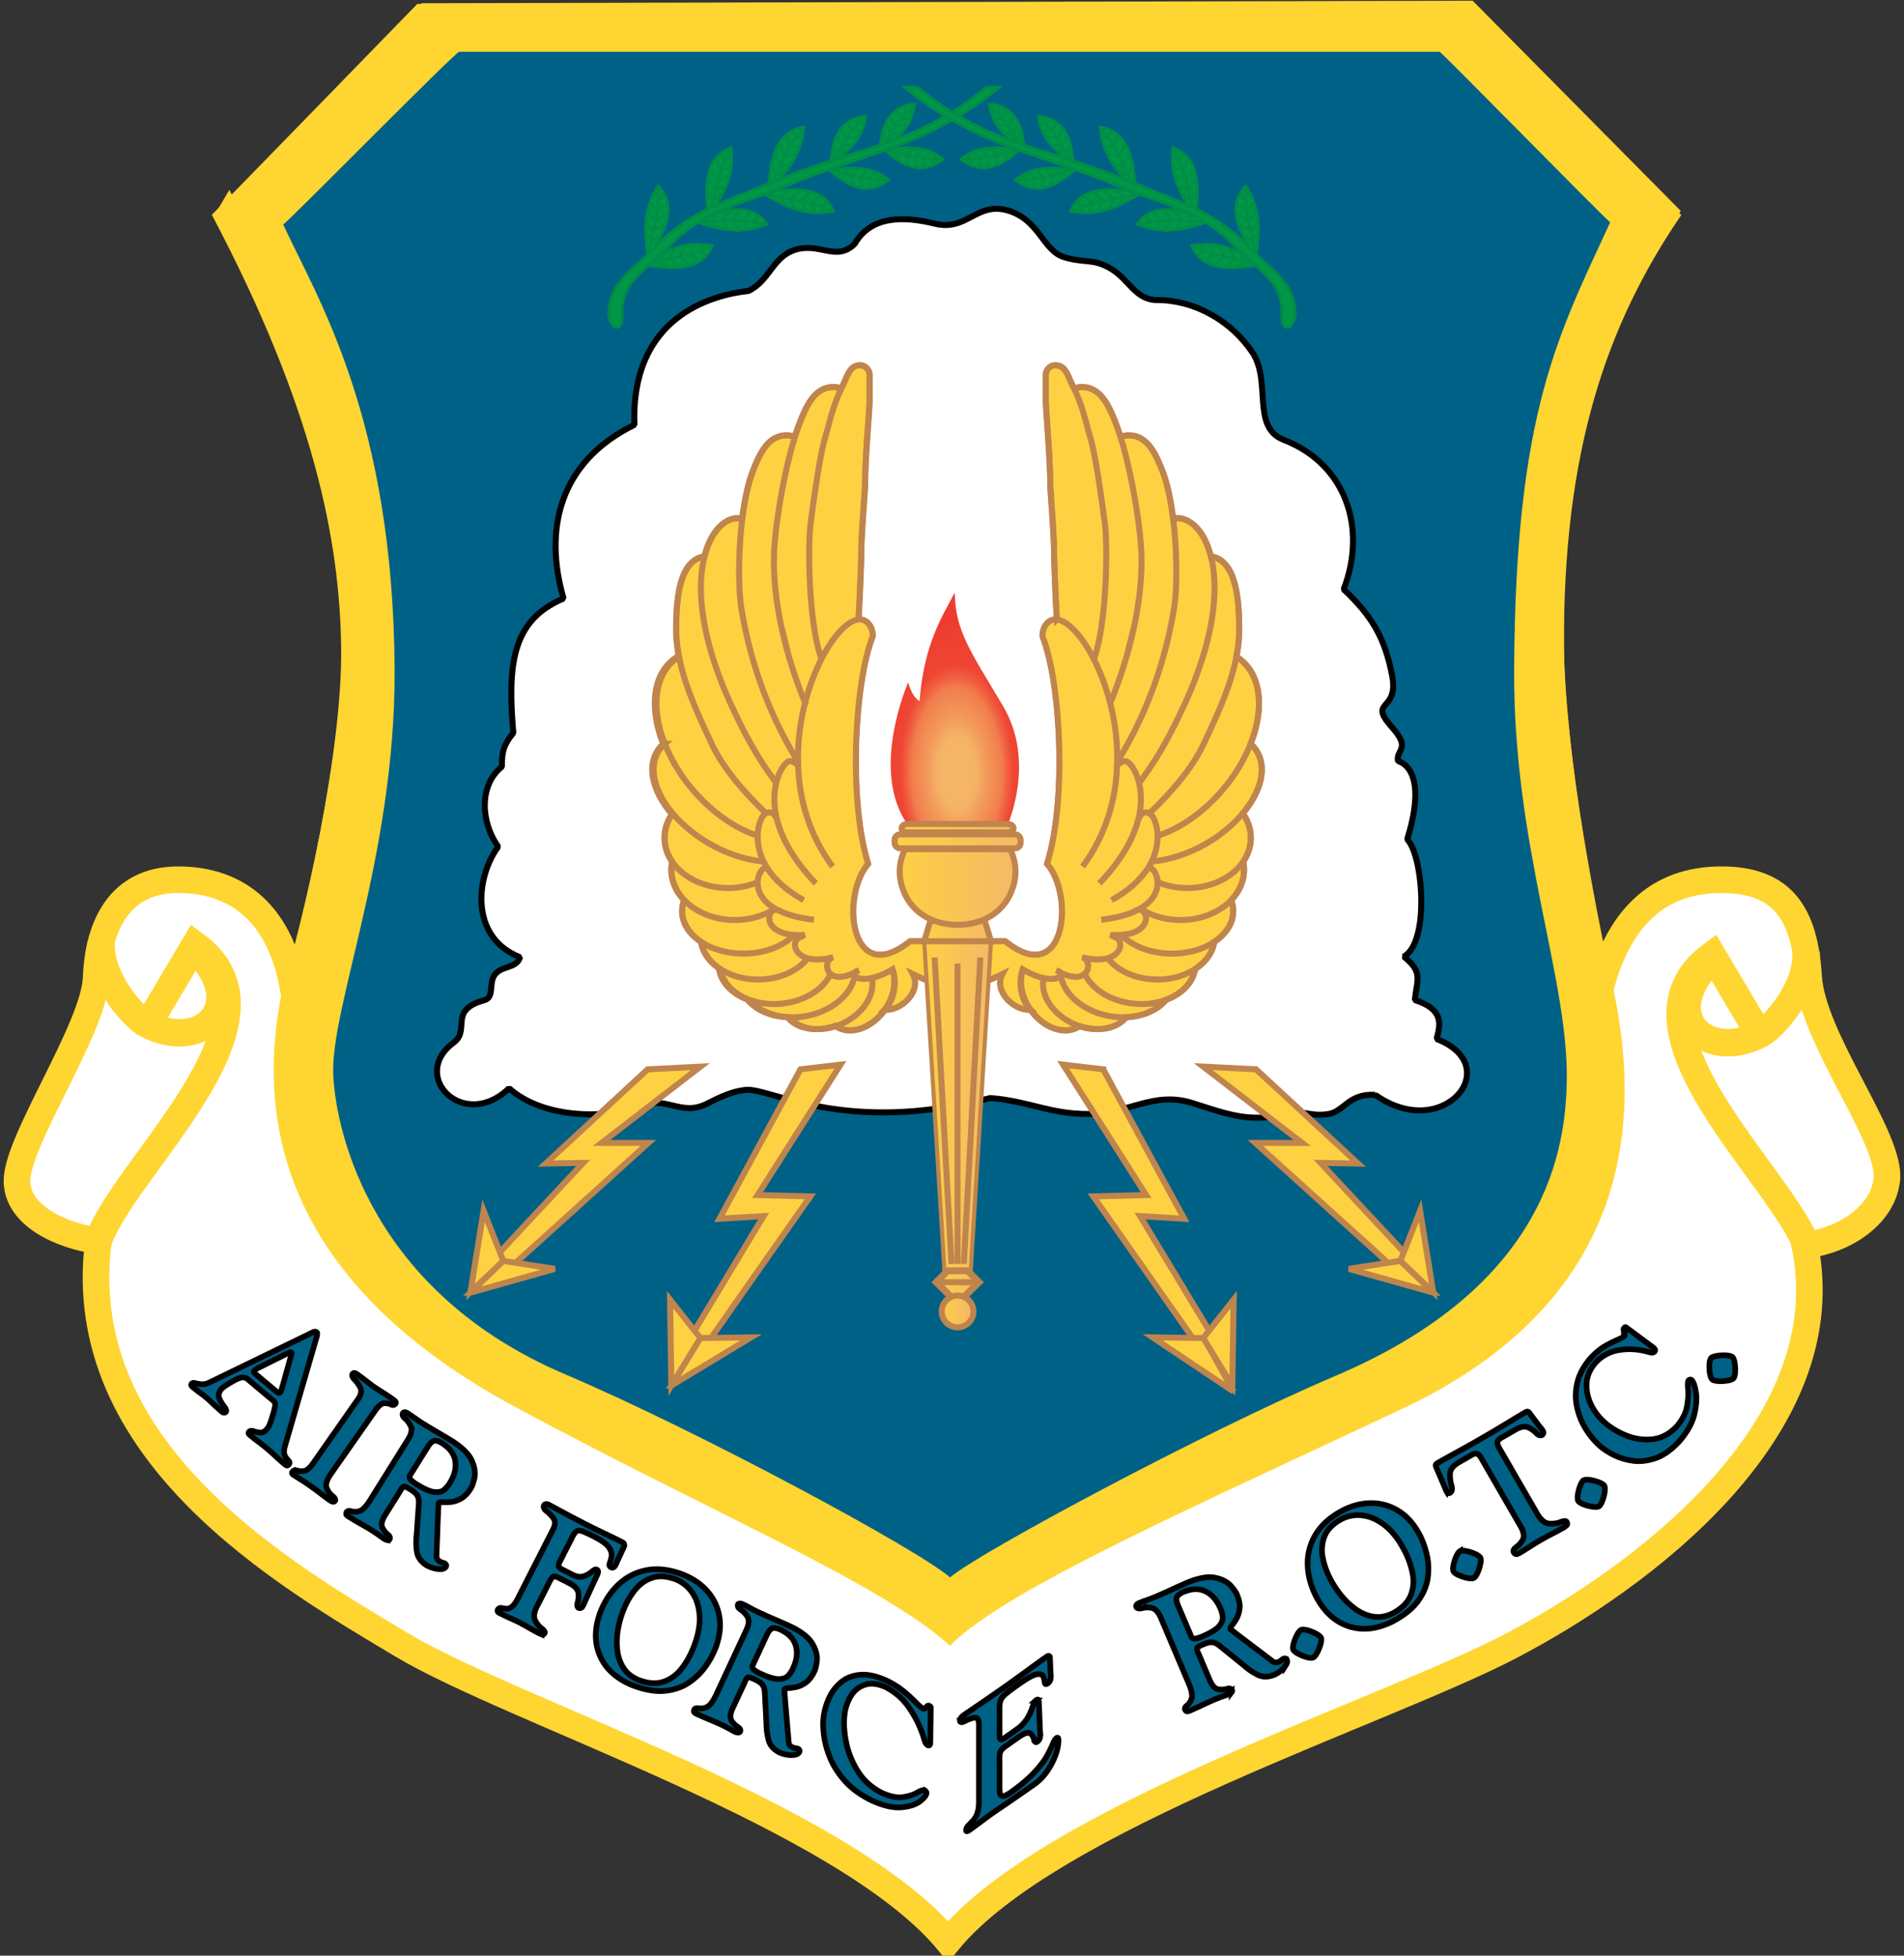 <svg viewBox="0 0 111 114" xmlns="http://www.w3.org/2000/svg" ><rect x="0" y="0" width="111" height="114" fill="#333333" stroke="none"/><path d="M24.899.963 85.53.816l11.457 11.571c-5.973 8.83-6.675 19.047-6.593 25.232.081 6.186 1.893 16.484 2.823 20.336 1.061-4.537 3.526-6.675 7.132-6.675 3.608 0 4.864 2.007 5.092 5.663.229 3.656 4.864 9.417 4.554 11.849-.31 2.431-3.15 3.688-4.782 3.77 2.219 10.804-9.694 19.487-17.104 23.371-7.41 3.885-26.929 10.021-32.837 17.235-6.072-7.312-25.232-13.318-31.875-17.3-6.642-3.983-19.274-11.18-17.659-23.551-1.322-.114-4.683-1.094-4.749-3.427-.065-2.334 4.504-8.928 4.619-11.915.114-2.986 1.354-5.695 4.782-5.695 3.427 0 6.087 1.974 6.773 6.757 1.289-4.293 3.639-14.265 3.541-20.369-.097-6.104-1.371-13.644-7.377-25.02C13.278 12.73 24.899.963 24.899.963z" style="fill:#fff;fill-rule:nonzero;stroke:#ffd531;stroke-width:1.55px"/><path d="M5.738 72.317c1.472-4.284 11.606-12.892 5.631-17.236l-2.672 4.501m2.903-4.01c2.956 3.199.029 5.778-3.077 4.112-.672-.36-2.719-2.531-2.63-4.752M105.447 72.894c-1.471-4.283-11.605-12.892-5.631-17.235l2.672 4.5m-2.902-4.01c-2.956 3.2-.029 5.779 3.077 4.112.672-.36 2.719-2.531 2.63-4.752" style="fill:none;stroke:#ffd531;stroke-width:1.6px;stroke-miterlimit:1.5"/><path d="M24.328.229c20.498 0 41.013-.164 61.528-.147-.048.016 11.833 12.126 12.159 12.452-4.325 6.333-6.92 13.726-6.838 25.314.033 6.104 2.056 16.271 2.987 20.335 2.252 11.474-2.53 19.259-12.355 23.91-11.588 5.467-23.306 10.592-26.423 13.84-4.032-3.639-13.71-7.654-25.297-13.889-9.679-5.19-15.88-12.91-13.693-24.007 1.289-4.293 3.59-14.265 3.492-20.369-.098-6.104-1.534-13.775-7.54-25.15-.049.081 11.98-12.289 11.98-12.289z" style="fill:#ffd531;fill-rule:nonzero"/><path d="M26.776 3.019H83.93c.098 0 9.499 9.597 9.94 9.94-3.02 6.577-5.533 11.016-5.598 26.113-.049 10.233 3.166 17.936 3.068 23.909-.065 3.869-1.044 11.931-13.481 17.219-7.67 3.264-20.89 10.363-22.473 11.751-1.812-1.6-14.64-8.52-22.457-11.849-11.196-4.766-13.318-13.954-13.498-17.382-.212-3.933 3.607-12.812 3.575-23.616-.066-14.802-4.57-21.82-6.496-26.015.228-.098 10.168-10.201 10.266-10.07" style="fill:#006186"/><path d="m69.339 98.222-1.684-3.967c-.149-.319-.324-.494-.524-.527a1.334 1.334 0 0 0-.552.015c-.168.043-.278.02-.331-.071a.125.125 0 0 1 .016-.126.3.3 0 0 1 .125-.093c.133-.056.245-.1.336-.131l.296-.106c.108-.039.253-.098.438-.175.302-.131.603-.265.902-.404.3-.139.601-.274.902-.404.654-.262 1.181-.35 1.582-.265.401.085.702.241.904.465.201.225.329.415.383.57.116.288.161.544.134.768a1.562 1.562 0 0 1-.177.58 3.31 3.31 0 0 1-.26.386c-.081.098-.115.17-.102.215.017.024.15.132.4.324.311.238.623.475.935.71l1.139.862c.074.05.147.069.219.056a.608.608 0 0 0 .167-.05.488.488 0 0 0 .123-.084.521.521 0 0 1 .124-.084.153.153 0 0 1 .113-.006.137.137 0 0 1 .076.075c.034.095.013.202-.063.318a1.413 1.413 0 0 1-.309.329 1.679 1.679 0 0 1-.381.235c-.353.134-.67.132-.95-.008a3.67 3.67 0 0 1-.791-.538l-1.363-1.104c-.179-.152-.34-.237-.483-.252-.144-.016-.324.025-.54.123-.229.092-.349.171-.361.236-.013.066.02.173.098.322l.662 1.561c.142.304.303.469.484.496.18.027.346.019.496-.026.15-.044.251-.021.303.07.019.04.011.081-.021.123a.52.52 0 0 1-.202.129c-.102.04-.206.078-.311.112a6.938 6.938 0 0 0-.479.183c-.235.101-.469.207-.7.317a19.97 19.97 0 0 1-.672.306.719.719 0 0 1-.185.068c-.07.017-.126-.015-.168-.097-.026-.087.013-.17.119-.248a.815.815 0 0 0 .255-.375c.065-.172.024-.443-.122-.813zm-.665-4.644.774 1.821c.054.104.149.142.284.112.143-.033.283-.081.415-.143.448-.194.753-.383.915-.566.162-.184.235-.365.22-.543a1.572 1.572 0 0 0-.15-.533c-.194-.45-.473-.767-.836-.951-.364-.184-.777-.183-1.238.001a.932.932 0 0 0-.403.251c-.093.106-.086.289.019.551zm7.186 1.428c.083-.029.209-.019.378.028s.33.113.484.196c.155.083.252.164.293.242.028.084.018.21-.029.379a2.442 2.442 0 0 1-.196.484c-.083.154-.164.252-.242.292-.083.028-.209.019-.378-.028a2.403 2.403 0 0 1-.485-.196c-.154-.083-.251-.164-.291-.243-.029-.083-.02-.209.028-.378.047-.168.113-.331.196-.485.083-.154.163-.251.242-.291zm.872-1.932c-.326-.644-.492-1.28-.498-1.91a3.209 3.209 0 0 1 .491-1.753c.333-.538.845-.99 1.536-1.357.571-.295 1.141-.44 1.711-.434.57.006 1.098.163 1.585.472.486.31.89.773 1.211 1.389.164.311.298.679.403 1.105.106.425.129.874.073 1.345-.057.472-.246.933-.567 1.382-.321.45-.825.855-1.512 1.216-.896.441-1.741.531-2.536.272-.794-.26-1.427-.836-1.897-1.727zm.818-1.043c.165.325.375.646.631.964.251.312.544.588.871.819.324.228.671.37 1.039.426.369.056.747-.016 1.136-.215.491-.267.821-.593.992-.978a2.17 2.17 0 0 0 .143-1.263 4.794 4.794 0 0 0-.493-1.416c-.334-.641-.714-1.126-1.142-1.457-.428-.331-.863-.522-1.305-.573a2.078 2.078 0 0 0-1.232.223c-.48.264-.8.586-.959.964a2.137 2.137 0 0 0-.126 1.217c.075.432.224.862.445 1.289zm7.568-1.615c.082-.034.208-.034.38.002.171.035.338.089.497.161.16.072.263.146.308.222.034.081.033.207-.002.379-.036.171-.09.337-.162.497-.072.159-.145.262-.22.308-.082.034-.208.033-.38-.002a2.407 2.407 0 0 1-.497-.162c-.16-.072-.263-.146-.308-.221-.034-.081-.033-.208.002-.379.036-.172.09-.338.162-.497.072-.16.145-.263.22-.308zM88.665 89l-2.271-3.934c-.11-.199-.212-.308-.304-.328-.093-.019-.222.023-.388.128l-.713.412c-.3.191-.451.407-.456.647-.004.241.024.462.084.665.06.203.036.345-.071.426-.087.042-.151.031-.19-.033a.824.824 0 0 1-.092-.201l-.511-1.197a.512.512 0 0 1-.053-.146c-.011-.052.013-.097.072-.135.249-.144.5-.285.753-.423l.808-.446a76.273 76.273 0 0 0 2.884-1.687c.238-.144.486-.291.743-.44.062-.032.113-.031.152.005.04.035.073.075.101.12l.543.725c.053.053.113.131.181.235.068.103.054.191-.042.261-.108.047-.223.006-.344-.125a1.452 1.452 0 0 0-.467-.323c-.19-.085-.441-.038-.755.143l-.721.416c-.174.092-.276.182-.305.272-.029.09.014.232.132.427l2.214 3.834c.208.328.432.5.673.516.242.015.456-.014.646-.088.189-.075.31-.082.363-.022.054.098.047.175-.02.232a1.635 1.635 0 0 1-.293.186c-.17.096-.342.189-.517.277-.465.239-.918.501-1.358.784-.17.111-.336.214-.498.309a.712.712 0 0 1-.216.1c-.068.017-.129-.019-.183-.106-.044-.104.007-.206.153-.308a1.25 1.25 0 0 0 .374-.418c.103-.177.067-.43-.108-.76zm3.662-2.713c.079-.038.206-.044.379-.018.173.027.342.072.505.136.163.063.269.132.319.205.039.079.044.205.018.378a2.395 2.395 0 0 1-.136.506c-.063.163-.131.269-.205.318-.079.039-.205.045-.378.018a2.384 2.384 0 0 1-.505-.135c-.163-.064-.27-.132-.319-.205-.038-.079-.045-.205-.018-.379.026-.172.072-.342.135-.504.064-.164.132-.27.205-.32zm7.426-7.12c.063-.061.181-.106.354-.134a2.34 2.34 0 0 1 .522-.028c.175.01.297.042.367.097.061.063.106.181.134.354a2.4 2.4 0 0 1 .027.522c-.01.175-.042.297-.096.367-.064.061-.182.106-.355.134a2.395 2.395 0 0 1-.521.028c-.176-.01-.298-.043-.367-.096-.061-.064-.106-.182-.134-.355a2.34 2.34 0 0 1-.028-.522c.01-.176.042-.298.097-.367zm-83.839 2.468-1.478-1.24c-.056-.063-.148-.096-.276-.101-.128-.005-.336.077-.623.243a8.85 8.85 0 0 0-.337.203 1.44 1.44 0 0 0-.318.258c-.136.182-.166.36-.089.533.072.165.165.32.277.462.108.135.141.237.1.307-.067.067-.144.066-.229-.004a3.904 3.904 0 0 1-.248-.22 7.281 7.281 0 0 1-.34-.31 8.523 8.523 0 0 0-.34-.31 6.487 6.487 0 0 0-.346-.265 6.61 6.61 0 0 1-.339-.26 1.15 1.15 0 0 1-.148-.132c-.041-.044-.044-.09-.008-.138.048-.05.118-.062.21-.035.093.026.207.047.344.063a.913.913 0 0 0 .474-.097l5.841-2.833c.078-.043.153-.08.225-.111.072-.033.133-.03.183.006.035.022.051.056.049.102a1.536 1.536 0 0 1-.07.289l-1.828 6.29c-.058.239-.053.418.016.538.068.119.137.212.205.277.069.066.074.136.015.214-.049.06-.097.079-.145.053a1.296 1.296 0 0 1-.218-.169 9.902 9.902 0 0 1-.387-.349 15.152 15.152 0 0 0-.556-.492 12.747 12.747 0 0 0-.467-.367 8.905 8.905 0 0 1-.383-.296 1.199 1.199 0 0 1-.162-.145c-.037-.042-.036-.089.005-.139.062-.061.15-.072.262-.032.112.04.235.067.369.08.135.013.267-.051.398-.193.067-.081.122-.171.162-.268a3.73 3.73 0 0 0 .125-.348c.122-.382.189-.638.202-.768.012-.132-.03-.23-.127-.296zM15 80.18l1.02.856c.055.05.114.096.175.138.05.031.09.03.122-.004a.562.562 0 0 0 .094-.168 3.71 3.71 0 0 0 .056-.179l.524-1.874a.532.532 0 0 1 .012-.08c.003-.008-.004-.018-.021-.03-.007-.008-.021-.013-.045-.014a.286.286 0 0 0-.113.034l-1.692.843a3.74 3.74 0 0 0-.167.087.544.544 0 0 0-.148.122c-.028.037-.023.077.017.12.052.053.107.103.166.149zm6.921 1.979-2.678 3.825c-.21.325-.274.581-.192.771.082.19.192.339.331.448.139.108.188.203.148.284a.115.115 0 0 1-.125.052.626.626 0 0 1-.216-.111c-.161-.116-.32-.234-.476-.356a20.809 20.809 0 0 0-.721-.528 12.617 12.617 0 0 0-.511-.335c-.164-.102-.301-.19-.409-.263-.034-.026-.05-.054-.048-.083a.138.138 0 0 1 .028-.075c.066-.08.156-.102.269-.067a.962.962 0 0 0 .397.025c.151-.019.316-.148.495-.388l2.695-3.849c.153-.242.183-.452.091-.63a1.844 1.844 0 0 0-.329-.459c-.127-.129-.166-.239-.118-.331.052-.06.113-.07.184-.031.059.031.115.068.167.109.156.112.308.225.454.342.147.116.29.224.43.324.153.104.308.205.465.302.2.126.397.256.591.391.118.08.19.141.216.181.027.041.022.083-.014.128-.064.075-.15.088-.258.036a.822.822 0 0 0-.38-.074c-.146.003-.308.124-.486.362zm-.39 5.364 2.284-3.656c.175-.306.219-.55.131-.733a1.354 1.354 0 0 0-.329-.443c-.132-.112-.176-.216-.132-.311a.125.125 0 0 1 .113-.059c.052.002.104.02.148.049.122.077.222.144.3.199l.257.182c.093.066.225.152.394.258.28.173.563.343.848.508.285.165.568.335.849.508.589.385.964.766 1.124 1.144.16.378.206.713.138 1.007-.069.294-.151.508-.248.641-.169.261-.353.444-.552.55a1.55 1.55 0 0 1-.577.187 3.129 3.129 0 0 1-.465.009c-.127-.009-.205.004-.234.04-.011.028-.023.199-.037.514-.013.315-.029.706-.045 1.173-.017.467-.034.943-.053 1.427a.29.29 0 0 0 .08.212.539.539 0 0 0 .276.161.539.539 0 0 1 .14.053c.034.02.059.052.069.09a.132.132 0 0 1-.017.104c-.059.083-.158.127-.297.132a1.425 1.425 0 0 1-.446-.065 1.712 1.712 0 0 1-.412-.178c-.312-.212-.491-.473-.537-.783a3.632 3.632 0 0 1-.014-.956l.123-1.75c.022-.233-.002-.414-.071-.54-.069-.127-.206-.251-.41-.372-.207-.135-.34-.188-.401-.16-.061.028-.13.116-.208.265l-.899 1.438c-.167.29-.21.517-.129.681.082.163.184.294.306.391.123.098.162.194.117.288-.022.038-.06.056-.113.053a.515.515 0 0 1-.221-.091 5.302 5.302 0 0 1-.27-.191 7.996 7.996 0 0 0-.424-.288 20.868 20.868 0 0 0-.662-.39 17.722 17.722 0 0 1-.637-.376.77.77 0 0 1-.161-.112c-.055-.048-.06-.112-.017-.193.056-.071.146-.087.271-.045a.815.815 0 0 0 .454-.006c.178-.045.377-.234.596-.566zm3.424-3.209-1.049 1.679c-.054.104-.031.203.071.297.109.098.229.185.356.258.415.255.745.397.988.424.244.028.434-.016.571-.131.142-.121.26-.266.351-.428.257-.418.357-.827.299-1.231-.058-.404-.295-.741-.711-1.013a.922.922 0 0 0-.437-.187c-.139-.015-.286.096-.439.332zm8.37 5.363-.622 1.222c-.101.178-.146.306-.136.382.01.078.106.159.289.246l.549.28c.25.114.466.137.648.067a1.47 1.47 0 0 0 .45-.258c.117-.102.205-.144.263-.128a.171.171 0 0 1 .092.074c.025.037.013.114-.037.229l-.73 1.583a1.458 1.458 0 0 1-.123.26c-.059.101-.14.131-.244.092-.076-.054-.091-.162-.044-.325a1.39 1.39 0 0 0 .037-.542c-.023-.199-.178-.378-.464-.538l-.646-.329c-.188-.104-.319-.122-.393-.055-.074.067-.169.227-.285.478l-.658 1.292c-.147.319-.169.573-.067.764.102.19.225.34.369.449.144.109.205.201.182.275-.045.081-.108.105-.188.075a2.284 2.284 0 0 1-.285-.14 11.976 11.976 0 0 1-.491-.271c-.163-.096-.34-.193-.529-.292a13.038 13.038 0 0 0-.488-.227 14.85 14.85 0 0 1-.646-.308.26.26 0 0 1-.111-.092c-.017-.032-.019-.061-.005-.088.051-.092.115-.133.192-.122.089.012.178.027.266.043.1.017.209-.01.329-.083.119-.071.246-.236.382-.494l2.081-4.083c.116-.257.114-.465-.005-.623a2.078 2.078 0 0 0-.393-.402c-.143-.109-.194-.22-.152-.332a.146.146 0 0 1 .102-.077.244.244 0 0 1 .165.027c.169.088.43.229.785.422a71.4 71.4 0 0 0 1.517.794c.314.158.63.312.948.462.355.168.708.341 1.058.518.056.031.09.071.103.119a.191.191 0 0 1-.013.135l-.405.881a1.243 1.243 0 0 1-.12.246c-.056.092-.134.119-.233.08-.09-.053-.115-.132-.075-.239.04-.107.076-.236.107-.388.03-.151-.013-.321-.132-.509-.119-.188-.383-.389-.792-.605a6.961 6.961 0 0 0-.765-.359c-.166-.059-.29-.055-.372.013-.083.067-.171.201-.265.401zm1.696 4.244c.272-.668.644-1.211 1.116-1.629a3.211 3.211 0 0 1 1.645-.779c.625-.101 1.302-.012 2.032.269.597.238 1.08.573 1.45 1.007.369.434.597.936.682 1.506.086.571.001 1.179-.253 1.826a4.868 4.868 0 0 1-.57 1.029c-.252.358-.574.67-.968.936-.393.267-.865.427-1.415.48-.55.052-1.186-.063-1.909-.345-.92-.386-1.543-.965-1.868-1.735-.326-.77-.306-1.625.058-2.565zm1.325-.067a5.418 5.418 0 0 0-.314 1.109 4.23 4.23 0 0 0-.047 1.194c.04.395.16.749.36 1.064.199.315.502.554.907.717.523.195.986.23 1.389.107a2.17 2.17 0 0 0 1.047-.721c.295-.357.544-.791.746-1.3.264-.672.381-1.278.35-1.818-.031-.54-.172-.993-.424-1.361a2.072 2.072 0 0 0-.976-.784c-.514-.189-.966-.219-1.356-.091-.39.128-.724.362-1.001.703-.278.34-.505.734-.681 1.181zm5.362 5.03 1.822-3.905c.137-.324.15-.572.041-.743a1.305 1.305 0 0 0-.381-.399c-.144-.096-.2-.194-.168-.294a.124.124 0 0 1 .104-.072.29.29 0 0 1 .153.031c.131.061.238.115.322.161.229.128.462.247.7.357.299.138.6.272.904.401.303.129.605.263.904.401.632.31 1.05.643 1.255.998.205.355.291.683.259.982-.032.3-.088.523-.167.667-.137.279-.298.483-.482.613s-.368.215-.55.257c-.18.037-.334.058-.461.064-.127.007-.202.03-.227.068-.007.03.002.201.026.515.031.39.064.78.098 1.17.041.465.081.94.121 1.423a.29.29 0 0 0 .105.2.514.514 0 0 0 .294.127c.05.004.099.016.146.035a.151.151 0 0 1 .08.081.132.132 0 0 1-.005.105c-.048.09-.141.146-.279.167a1.434 1.434 0 0 1-.451-.009 1.728 1.728 0 0 1-.43-.127c-.336-.172-.545-.409-.629-.711a3.74 3.74 0 0 1-.13-.948l-.091-1.751c-.006-.235-.052-.411-.136-.529-.084-.117-.235-.223-.452-.319-.222-.108-.361-.144-.418-.11-.057.035-.115.131-.174.289l-.716 1.536c-.131.309-.146.539-.046.692.101.152.219.269.352.351.133.082.184.173.151.271-.018.041-.053.063-.106.067a.512.512 0 0 1-.231-.063 5.717 5.717 0 0 1-.29-.157 7.363 7.363 0 0 0-.457-.234c-.239-.11-.474-.212-.704-.307-.23-.095-.456-.193-.678-.295a.795.795 0 0 1-.174-.092c-.06-.041-.073-.104-.04-.19.047-.078.135-.104.263-.078a.816.816 0 0 0 .45-.061c.172-.067.346-.279.523-.635zm3.007-3.601-.836 1.793c-.041.11-.006.205.107.286.12.085.249.156.385.213.443.203.787.304 1.032.301.245-.002.428-.069.55-.2.126-.137.226-.295.296-.467.205-.446.255-.864.148-1.258-.107-.394-.383-.7-.83-.919a.924.924 0 0 0-.456-.132c-.14.002-.272.13-.396.383zm9.547 4.254-.025 1.93a.953.953 0 0 1-.014.2c-.013.074-.057.096-.133.068a.363.363 0 0 1-.16-.2 3.365 3.365 0 0 1-.086-.265 6.333 6.333 0 0 0-.829-1.698 3.62 3.62 0 0 0-1.366-1.217c-.461-.21-.864-.26-1.209-.152a1.481 1.481 0 0 0-.827.65 2.655 2.655 0 0 0-.382 1.155c-.051.472-.016 1.002.107 1.59.122.588.352 1.147.69 1.677.338.529.803.944 1.397 1.242.483.213.894.293 1.232.238.337-.054.608-.14.811-.259.204-.118.345-.166.426-.145a.28.28 0 0 1 .08.071c.027.035.04.068.04.099-.015.145-.149.311-.401.497-.251.186-.612.298-1.081.335-.469.037-1.037-.095-1.704-.395-.681-.335-1.218-.731-1.612-1.188-.394-.457-.681-.922-.861-1.397a5.215 5.215 0 0 1-.332-1.297c-.04-.39-.047-.685-.021-.886.042-.412.151-.815.323-1.193a2.58 2.58 0 0 1 .719-.944c.306-.251.683-.394 1.129-.427.446-.034.965.086 1.555.359.377.187.704.396.98.627.275.231.503.44.684.626.181.185.318.304.411.356.085.026.149.001.194-.076.045-.077.098-.108.159-.093.025.011.05.027.073.046.023.019.034.041.033.066zm4.01.115v1.372c-.008.211.01.333.053.366.044.033.167-.025.369-.173l.617-.435a2.14 2.14 0 0 0 .608-.663 3.6 3.6 0 0 0 .283-.634c.059-.185.117-.305.177-.358a.23.23 0 0 1 .115-.058c.04-.006.063.051.071.172l.069 1.693c.011.068.014.161.008.282a.43.43 0 0 1-.175.316c-.093.053-.155.007-.187-.137a.602.602 0 0 0-.214-.35c-.11-.088-.329-.023-.657.195l-.725.511c-.215.144-.339.276-.375.394-.035.119-.048.313-.037.582v1.254c-.004.206.001.376.016.507.016.132.07.203.164.212.094.009.256-.068.486-.229.599-.43 1.062-.823 1.388-1.18.327-.357.565-.672.715-.945a6.5 6.5 0 0 0 .329-.673c.069-.176.146-.297.231-.364a.06.06 0 0 1 .068-.01c.025.011.038.061.04.15a2.631 2.631 0 0 1-.18.872 4.098 4.098 0 0 1-.486.927 3.032 3.032 0 0 1-.714.739 115.089 115.089 0 0 1-2.014 1.393c-.185.125-.369.251-.551.379-.152.108-.331.241-.539.399-.207.157-.445.331-.714.523-.064.043-.111.066-.141.067-.03.001-.045-.014-.045-.044a.41.41 0 0 1 .116-.278c.074-.077.159-.165.256-.263a1.3 1.3 0 0 0 .256-.403c.073-.17.112-.402.116-.696v-4.583c-.014-.272-.11-.389-.287-.351a2.127 2.127 0 0 0-.532.197c-.178.093-.274.085-.288-.024a.303.303 0 0 1 .057-.156.612.612 0 0 1 .159-.162c.191-.133.487-.336.891-.609.403-.274.974-.67 1.712-1.189.354-.251.705-.506 1.055-.763.39-.287.783-.571 1.178-.85.064-.043.112-.058.145-.043.033.014.05.045.05.091l.04.941c.011.066.012.156.004.269a.415.415 0 0 1-.171.298c-.104.068-.163.05-.176-.054a1.562 1.562 0 0 0-.081-.337c-.041-.12-.157-.169-.348-.148-.191.021-.518.192-.981.512-.388.27-.669.477-.844.623-.174.145-.283.282-.326.41-.043.128-.061.3-.054.516zm36.522-22.28 1.5 1.114a.807.807 0 0 1 .152.127c.054.055.057.113.01.177a.224.224 0 0 1-.209.053 2.397 2.397 0 0 1-.236-.058 3.847 3.847 0 0 0-1.598-.091 2.373 2.373 0 0 0-1.397.74c-.315.364-.487.755-.515 1.176-.028.421.051.831.238 1.231.188.399.447.749.778 1.047.352.32.778.581 1.278.784a3.16 3.16 0 0 0 1.536.224c.525-.054 1.001-.307 1.428-.758.325-.385.521-.769.589-1.153.068-.383.089-.713.063-.992-.026-.279-.018-.454.026-.526a.16.16 0 0 1 .081-.043c.037-.01.066-.005.09.013.11.098.196.331.258.698.063.368.033.807-.091 1.317-.124.511-.414 1.029-.867 1.557-.484.522-.969.86-1.455 1.013-.486.155-.944.192-1.374.113a3.65 3.65 0 0 1-1.122-.384c-.317-.178-.551-.337-.699-.477a4.453 4.453 0 0 1-.828-1.008 4.04 4.04 0 0 1-.503-1.282 3.163 3.163 0 0 1 .036-1.42c.119-.484.382-.958.789-1.42.27-.289.54-.512.81-.67a5.94 5.94 0 0 1 .713-.362c.204-.085.342-.161.414-.229.047-.073.049-.155.003-.245-.045-.09-.052-.163-.021-.218a.239.239 0 0 1 .06-.05c.023-.013.044-.013.063.002z" style="fill:#006186;stroke:#000;stroke-width:.33px;stroke-linecap:butt;stroke-linejoin:miter;stroke-miterlimit:3.864"/><path d="M80.171 63.82c3.975 2.816 7.649-1.685 3.58-3.256.228-.85.433-1.723-1.267-2.269.114-1.192.508-1.609-.645-2.535 1.533-.835 1.115-5.943.197-6.831 1.323-4.236-.533-4.556-.533-4.556-.15-.683.799-.693-.346-1.971-1.465-1.652.426-.853-.001-3.038-.426-2.185-1.172-3.463-2.823-5.008 1.385-3.597.106-7.327-3.49-8.712-1.919-.746-.693-3.411-1.839-5.115-1.225-1.812-3.331-3.038-5.542-3.038-1.279 0-1.626-1.199-2.718-1.838-1.039-.613-1.544-.293-2.716-.666-1.226-.373-1.439-2.185-3.277-2.718-1.813-.525-2.372 1.226-4.237.773-1.838-.453-3.729-.479-4.688 1.172-1.066 1.066-2.032-.106-3.47.347-1.332.426-1.466 1.785-2.718 2.397-2.184.24-6.867 1.519-6.653 7.806-4.449 2.185-5.276 6.182-4.13 10.125-3.09 1.278-3.25 4.022-2.93 7.832-.56.693-.667 1.066-.667 1.972-1.358 1.092-1.225 3.25-.213 4.662-1.305 1.758-1.683 5.285 1.271 6.443-.196.685-1.1.465-1.491 1.051-.342.513.007 1.293-.587 1.454-2.132.581-.787 1.732-1.79 2.473-2.611 1.927.572 5.222 3.232 2.66 2.088 1.877 5.955 1.745 7.588 1.049 1.558-.663 2.414.611 3.917-.135.733-.366 1.459-.732 2.277-.818 1.479-.146 5.702 2.661 14.268.476 2.248.171 3.446.929 5.693.929 2.383 0 3.813-1.357 6.098-.636 2.04.648 3.347 1.161 5.412.636 1.112-.281 1.389.183 2.525 0 .892-.147 1.159-1.208 2.713-1.117z" style="fill:#fff;fill-rule:nonzero;stroke:#000;stroke-width:.35px;stroke-linejoin:bevel;stroke-miterlimit:3.864"/><path d="m82.208 73.384-5.222-5.597 2.185.039-5.946-5.493-3.077-.156 5.765 4.447h-2.727l7.91 7.147 1.228.466-.116-.853z" style="fill:#fed142;fill-rule:nonzero;stroke:#bf854c;stroke-width:.35px;stroke-linecap:butt;stroke-linejoin:miter;stroke-miterlimit:3.864"/><path d="m83.552 75.348-4.912-1.383 2.999-.465 1.913 1.848zM82.789 70.579l.763 4.73-1.913-1.809 1.15-2.921zM64.319 62.333l4.718 8.711-2.572-.155 4.148 6.876-.038.802-.879-.337-5.959-8.491 3.077-.078-4.835-7.6 2.34.272z" style="fill:#fed142;fill-rule:nonzero;stroke:#bf854c;stroke-width:.35px;stroke-linecap:butt;stroke-linejoin:miter;stroke-miterlimit:3.864"/><path d="m71.919 81.116-4.718-3.157 2.986.039 1.732 3.118z" style="fill:#fed142;fill-rule:nonzero;stroke:#bf854c;stroke-width:.35px;stroke-linecap:butt;stroke-linejoin:miter;stroke-miterlimit:3.864"/><path d="m71.919 75.762-1.771 2.236 1.694 2.766.077-5.002zm-43.145-2.378 5.222-5.597-2.185.039 5.946-5.493 3.076-.156-5.764 4.447h2.727l-7.91 7.147-1.228.466.116-.853z" style="fill:#fed142;fill-rule:nonzero;stroke:#bf854c;stroke-width:.35px;stroke-linecap:butt;stroke-linejoin:miter;stroke-miterlimit:3.864"/><path d="m27.43 75.348 4.912-1.383-2.999-.465-1.913 1.848zM28.193 70.579l-.763 4.73 1.913-1.809-1.15-2.921zM46.663 62.333l-4.718 8.711 2.572-.155-4.149 6.876.039.802.879-.337 5.958-8.491-3.076-.078 4.834-7.6-2.339.272z" style="fill:#fed142;fill-rule:nonzero;stroke:#bf854c;stroke-width:.35px;stroke-linecap:butt;stroke-linejoin:miter;stroke-miterlimit:3.864"/><path d="m39.14 80.764 4.64-2.805-2.986.039-1.654 2.766z" style="fill:#fed142;fill-rule:nonzero;stroke:#bf854c;stroke-width:.35px;stroke-linecap:butt;stroke-linejoin:miter;stroke-miterlimit:3.864"/><path d="m39.063 75.762 1.77 2.236-1.693 2.766-.077-5.002z" style="fill:#fed142;fill-rule:nonzero;stroke:#bf854c;stroke-width:.35px;stroke-linecap:butt;stroke-linejoin:miter;stroke-miterlimit:3.864"/><g><path d="M51.586 58.853c-.769 1.098-2.048 1.529-2.857.962l-.034-.024c-1.108.395-2.238.19-2.781-.495-.992-.041-1.857-.425-2.35-1.031-.905-.348-1.55-1.014-1.657-1.83-.567-.391-.948-.927-1.036-1.528-.683-.45-1.108-1.085-1.108-1.79 0-.222.042-.438.122-.643-.472-.492-.752-1.105-.752-1.77 0-.161.017-.319.048-.473a2.45 2.45 0 0 1-.443-1.392c0-.498.157-.967.434-1.377-1.065-1.245-1.46-2.635-.884-3.631.101-.174.227-.329.375-.464-.781-1.981-.647-3.887.525-4.869.119-.1.245-.187.379-.263a8.622 8.622 0 0 1-.154-1.786c.027-1.114.07-3.636 1.515-3.986.045-.011.09-.019.135-.025.281-1.105.833-1.938 1.597-2.182a.926.926 0 0 1 .603.006c.13-1.058.334-2.059.625-2.807.406-1.038.903-2.122 2.032-2.077.155.007.29.045.408.107.094-.301.192-.584.293-.843.406-1.039.903-2.123 2.031-2.077a.948.948 0 0 1 .383.094l.1-.206c.263-.524.394-1.161.993-1.161.319 0 .562.262.562.58v1.499c0 .449-.262 3.39-.262 4.851 0 .393-.225 2.903-.225 4.139 0 .252-.065 2.211-.158 3.753a.65.65 0 0 1 .088-.002c.476.016.749.49.749.966-1.089 2.773-1.414 9.629-.271 13.273-1.231 1.437-1.203 4.873.389 5.268l.053.012c.511.102 1.176-.101 2.006-.765h5.539c.832.667 1.499.869 2.01.764a.726.726 0 0 1 .045-.01c1.596-.39 1.625-3.831.392-5.269 1.144-3.644.819-10.5-.271-13.273 0-.476.273-.95.749-.966a.888.888 0 0 1 .089.002 113.57 113.57 0 0 1-.158-3.753c0-1.236-.225-3.746-.225-4.139 0-1.461-.262-4.402-.262-4.851v-1.499c0-.318.243-.58.562-.58.599 0 .73.637.992 1.161l.101.206a.948.948 0 0 1 .383-.094c1.128-.046 1.625 1.038 2.031 2.077.101.259.199.542.293.843a.958.958 0 0 1 .408-.107c1.129-.045 1.626 1.039 2.032 2.077.291.748.495 1.749.625 2.807a.926.926 0 0 1 .603-.006c.764.244 1.316 1.077 1.597 2.182.045.006.09.014.135.025 1.445.35 1.488 2.872 1.515 3.986a8.6 8.6 0 0 1-.163 1.833c.105.065.204.136.299.216 1.17.981 1.307 2.882.53 4.859.152.137.282.295.385.474.569.984.192 2.35-.842 3.583.297.422.467.908.467 1.425 0 .504-.161.978-.444 1.392.031.154.048.312.048.473 0 .665-.28 1.278-.752 1.77.08.205.122.421.122.643 0 .705-.425 1.34-1.108 1.79-.092.629-.505 1.186-1.116 1.581-.13.804-.784 1.457-1.691 1.792-.493.597-1.349.974-2.329 1.015-.534.672-1.63.883-2.718.518l-.003.002c-.81.567-2.089.136-2.858-.962-.544-.777-.686-1.68-.437-2.342a.075.075 0 0 0-.012-.007c-.256.77-.125 1.775.449 2.349-.906.09-2.177-1.044-1.627-2.078-.8.393-1.86.861-2.616.454-.755.407-1.815-.061-2.616-.454.55 1.034-.72 2.168-1.626 2.078.574-.574.705-1.579.448-2.349l-.011.006c.249.663.107 1.566-.437 2.343z" style="fill:#fed142;stroke:#bf854c;stroke-width:.35px;stroke-linecap:butt;stroke-linejoin:miter;stroke-miterlimit:3.864"/><path d="M55.828 57.229c.756.407 1.816-.061 2.616-.454-.55 1.034.721 2.168 1.627 2.078-.574-.574-.705-1.579-.449-2.349 1.91 1.124 2.693.241 1.968.06 1.91 1.124 2.212-.58 1.487-.762 2.309.581 2.611-1.003 1.886-1.184l-.218-.121c2.829.181 2.188-1.97 1.37-1.354 2.254-.994 1.129-2.93.776-2.486 1.003-1.516.502-2.956.193-3.188-.174-.131-.525-.281-.743.371.546-2.044-.348-3.36-.671-3.46-.209-.064-.352.109-.543.204.149-4.499-2.274-8.518-3.604-8.472-.476.016-.749.49-.749.966 1.09 2.773 1.415 9.629.271 13.273 1.633 1.904 1.053 7.318-2.447 4.515h-5.539c-3.5 2.803-4.08-2.611-2.448-4.515-1.143-3.644-.818-10.5.271-13.273 0-.476-.273-.95-.749-.966-1.33-.046-3.753 3.972-3.604 8.472-.19-.095-.334-.268-.542-.204-.324.1-1.218 1.417-.671 3.46-.219-.652-.57-.502-.744-.371-.308.232-.81 1.672.194 3.188-.353-.444-1.479 1.492.775 2.486-.817-.616-1.458 1.535 1.371 1.354l-.218.121c-.725.181-.423 1.765 1.886 1.184-.725.182-.423 1.886 1.486.762-.725.181.059 1.064 1.968-.06.257.77.126 1.775-.448 2.349.906.09 2.176-1.044 1.626-2.078.801.393 1.861.861 2.616.454z" style="fill:#fed142;stroke:#bf854c;stroke-width:.35px;stroke-linecap:butt;stroke-linejoin:miter;stroke-miterlimit:3.864"/></g><path d="M58.763 48.033h-5.874c-2.199-3.157.059-8.265.059-8.265s.165.793.661 1.107c.247-3.325 1.339-4.974 2.05-6.329.049 2.264.879 3.345 2.824 6.627 1.901 3.206.28 6.86.28 6.86z" style="fill:url(#a)"/><g><path d="m56.571 74.405 1.203-19.539h-3.896l1.203 19.539h1.49z" style="fill:url(#b);fill-rule:nonzero;stroke:#bf854c;stroke-width:.24px;stroke-linecap:butt;stroke-linejoin:miter;stroke-miterlimit:3.864"/><path d="m55.244 74.079-.664.664 1.246 1.221 1.246-1.221-.665-.664h-1.163z" style="fill:url(#c);fill-rule:nonzero;stroke:#bf854c;stroke-width:.4px;stroke-linecap:butt;stroke-linejoin:miter;stroke-miterlimit:3.864"/><path d="M54.9 76.448c0-.508.417-.925.925-.925a.93.93 0 0 1 .925.925.93.93 0 0 1-.925.925.93.93 0 0 1-.925-.925z" style="fill:url(#d);fill-rule:nonzero;stroke:#bf854c;stroke-width:.35px;stroke-linecap:butt;stroke-linejoin:miter;stroke-miterlimit:3.864"/><path d="m54.241 53.675-.363 1.191h3.896l-.363-1.191h-3.17z" style="fill:url(#e);fill-rule:nonzero;stroke:#bf854c;stroke-width:.35px;stroke-linecap:butt;stroke-linejoin:miter;stroke-miterlimit:3.864"/><path d="M58.893 49.502c.408.869.391 1.664.073 2.462-.42 1.057-1.479 1.944-3.14 1.944s-2.72-.887-3.141-1.944c-.317-.798-.334-1.593.074-2.462h6.134z" style="fill:url(#f);fill-rule:nonzero;stroke:#bf854c;stroke-width:.35px;stroke-linecap:butt;stroke-linejoin:miter;stroke-miterlimit:3.864"/><path d="M52.562 48.278c0-.136.146-.245.327-.245h5.874c.18 0 .326.109.326.245 0 .135-.146.244-.326.244h-5.874c-.181 0-.327-.109-.327-.244z" style="fill:url(#g);fill-rule:nonzero;stroke:#bf854c;stroke-width:.35px;stroke-linecap:butt;stroke-linejoin:miter;stroke-miterlimit:3.864"/><path d="M52.154 48.962c0-.18.146-.326.327-.326h6.69c.18 0 .326.146.326.326v.164c0 .18-.146.326-.326.326h-6.69a.329.329 0 0 1-.327-.326v-.164z" style="fill:url(#h);fill-rule:nonzero;stroke:#bf854c;stroke-width:.35px;stroke-linecap:butt;stroke-linejoin:miter;stroke-miterlimit:3.864"/></g><path d="M54.701 74.743h2.25" style="fill:none;fill-rule:nonzero;stroke:#bf854c;stroke-width:.35px;stroke-linejoin:miter;stroke-miterlimit:3.864"/><path d="m54.489 55.815.983 17.864m.352 0V56.167m.365 17.512.964-17.864M45.313 47.84c.28 1.048.937 2.288 2.247 3.653m-2.797-.836c.409.618 1.065 1.248 2.088 1.814m-1.312.672c.475.21 1.097.377 1.912.472m-.924-9.031c.066 1.986.629 4.065 2.011 5.93m17.801-2.674c-.28 1.048-.937 2.288-2.247 3.653m2.796-.836c-.409.618-1.064 1.248-2.088 1.814m1.313.672c-.475.21-1.098.377-1.912.472m.924-9.031c-.065 1.986-.629 4.065-2.011 5.93" style="fill:none;fill-rule:nonzero;stroke:#bf854c;stroke-width:.35px;stroke-linecap:butt;stroke-linejoin:miter;stroke-miterlimit:3.864"/><path d="m62.932 59.813-.003.002c-.81.567-2.089.136-2.858-.962-.544-.777-.686-1.68-.437-2.342m6.016 2.784c-.534.672-1.63.883-2.718.518m-2.088-2.799c-.217.947.486 2.077 1.705 2.646.127.059.255.11.383.153m5.047-1.533c-.493.597-1.349.974-2.329 1.015m-3.813-2.433c.183 1.105 1.33 2.099 2.855 2.368.327.058.648.078.958.065m4.02-2.807c-.13.804-.784 1.457-1.691 1.792m-4.74-1.515c.432.914 1.552 1.625 2.917 1.745a4.197 4.197 0 0 0 1.823-.23m2.807-3.373c-.092.629-.505 1.186-1.116 1.581m-5.09-.633c.573.742 1.655 1.242 2.895 1.242.841 0 1.609-.23 2.195-.609m2.102-4.014c.08.205.122.421.122.643 0 .705-.425 1.34-1.108 1.79m-5.417-.41c.64.658 1.726 1.091 2.958 1.091.953 0 1.819-.259 2.459-.681m1.69-4.676c.031.154.048.312.048.473 0 .665-.28 1.278-.752 1.77m-5.296.486c.639.419 1.459.67 2.353.67 1.201 0 2.268-.454 2.943-1.156m.681-5.06c.297.422.467.908.467 1.425 0 .504-.161.978-.444 1.392m-4.992 1.19c.519.22 1.112.344 1.741.344 1.404 0 2.625-.62 3.251-1.534m.434-6.874c.152.137.282.295.385.474.569.984.192 2.35-.842 3.583m-5.31 2.802c.991-.078 2.104-.425 3.176-1.043a8.053 8.053 0 0 0 2.134-1.759m-.372-9.132c.105.065.204.136.299.216 1.17.981 1.307 2.882.53 4.859m-5.425 5.365c1.308-.422 2.69-1.366 3.836-2.731a9.61 9.61 0 0 0 1.589-2.634m-2.316-10.919c.045.006.09.014.135.025 1.445.35 1.488 2.872 1.515 3.986a8.6 8.6 0 0 1-.163 1.833m-5.079 9.133c1.547-1.476 2.585-2.808 3.167-4.042.852-1.807 1.595-3.442 1.912-5.091m-3.687-8.02a.926.926 0 0 1 .603-.006c.764.244 1.316 1.077 1.597 2.182m-4.898 5.764.43-1.722m.279 9.161c1.231-1.617 1.982-3.161 2.529-4.32 1.165-2.47 1.954-5.112 1.864-7.413a7.17 7.17 0 0 0-.204-1.47m-5.265-6.953a.958.958 0 0 1 .408-.107c1.129-.045 1.626 1.039 2.032 2.077.291.748.495 1.749.625 2.807m-3.263 14.159c2.189-3.562 2.958-6.845 3.31-8.929.183-1.079.197-3.253-.047-5.23m-5.772-7.603a.948.948 0 0 1 .383-.094c1.128-.046 1.625 1.038 2.031 2.077.101.259.199.542.293.843m.797 10.995a23.878 23.878 0 0 1-.43 1.722m-.971 2.784c.407-.997.724-1.928.971-2.784m.43-1.722c.443-2.106.435-3.568.415-4.206-.047-1.477-.529-4.599-1.212-6.789m-3.717 10.629a113.57 113.57 0 0 1-.158-3.753c0-1.236-.225-3.746-.225-4.139 0-1.461-.262-4.402-.262-4.851v-1.499c0-.318.243-.58.562-.58.599 0 .73.637.992 1.161a16.278 16.278 0 0 1 .101.206m1.153 15.772.024-.071c.775-2.302.761-6.741.614-7.834-.095-.706-.486-3.747-.824-4.926-.333-1.162-.47-1.894-.967-2.941M48.736 59.813l.003.002c.809.567 2.089.136 2.858-.962.544-.777.686-1.68.436-2.342m-6.015 2.784c.533.672 1.63.883 2.718.518m2.088-2.799c.217.947-.487 2.077-1.706 2.646-.126.059-.254.11-.382.153m-5.047-1.533c.493.597 1.349.974 2.329 1.015m3.813-2.433c-.183 1.105-1.33 2.099-2.856 2.368a4.413 4.413 0 0 1-.957.065m-4.021-2.807c.131.804.785 1.457 1.692 1.792m4.74-1.515c-.433.914-1.552 1.625-2.918 1.745a4.19 4.19 0 0 1-1.822-.23m-2.808-3.373c.092.629.505 1.186 1.116 1.581m5.091-.633c-.573.742-1.655 1.242-2.896 1.242-.841 0-1.609-.23-2.195-.609m-2.101-4.014c-.08.205-.123.421-.123.643 0 .705.426 1.34 1.108 1.79m5.418-.41c-.641.658-1.727 1.091-2.959 1.091-.953 0-1.819-.259-2.459-.681m-1.689-4.676a2.321 2.321 0 0 0-.048.473c0 .665.28 1.278.752 1.77m5.296.486c-.639.419-1.459.67-2.353.67-1.201 0-2.269-.454-2.943-1.156m-.681-5.06a2.456 2.456 0 0 0-.468 1.425c0 .504.161.978.445 1.392m4.991 1.19a4.46 4.46 0 0 1-1.74.344c-1.405 0-2.626-.62-3.251-1.534m-.434-6.874a1.92 1.92 0 0 0-.386.474c-.568.984-.191 2.35.843 3.583m5.309 2.802c-.991-.078-2.104-.425-3.175-1.043-.865-.5-1.591-1.111-2.134-1.759m.371-9.132a2.605 2.605 0 0 0-.299.216c-1.169.981-1.306 2.882-.529 4.859m5.424 5.365c-1.307-.422-2.69-1.366-3.835-2.731a9.585 9.585 0 0 1-1.589-2.634m2.316-10.919c-.045.006-.09.014-.135.025-1.445.35-1.489 2.872-1.515 3.986a8.6 8.6 0 0 0 .162 1.833m5.08 9.133c-1.547-1.476-2.585-2.808-3.167-4.042-.852-1.807-1.595-3.442-1.913-5.091m3.687-8.02a.926.926 0 0 0-.603-.006c-.764.244-1.315 1.077-1.596 2.182m4.898 5.764-.43-1.722m-.28 9.161c-1.23-1.617-1.981-3.161-2.528-4.32-1.165-2.47-1.954-5.112-1.865-7.413.021-.521.09-1.018.205-1.47m5.265-6.953a.962.962 0 0 0-.408-.107c-1.129-.045-1.626 1.039-2.032 2.077-.291.748-.495 1.749-.626 2.807m3.263 14.159c-2.189-3.562-2.958-6.845-3.31-8.929-.182-1.079-.196-3.253.047-5.23m5.773-7.603a.948.948 0 0 0-.383-.094c-1.129-.046-1.625 1.038-2.032 2.077-.101.259-.199.542-.292.843m-.797 10.995c.112.534.253 1.109.43 1.722m.97 2.784a27.88 27.88 0 0 1-.97-2.784m-.43-1.722c-.443-2.106-.436-3.568-.415-4.206.046-1.477.528-4.599 1.212-6.789m3.716 10.629c.094-1.542.159-3.501.159-3.753 0-1.236.224-3.746.224-4.139 0-1.461.263-4.402.263-4.851v-1.499a.568.568 0 0 0-.562-.58c-.6 0-.731.637-.993 1.161l-.094.192-.006.014m-1.153 15.772-.024-.071c-.776-2.302-.761-6.741-.614-7.834.095-.706.486-3.747.824-4.926.333-1.162.47-1.894.967-2.941" style="fill:none;stroke:#bf854c;stroke-width:.35px;stroke-linecap:butt;stroke-linejoin:miter;stroke-miterlimit:3.864"/><path d="M37.791 15.464c-.85.759-1.546 1.484-1.546 2.756.062.441-.058.821-.264.85-.207.029-.424-.304-.486-.745 0-1.645 1.128-2.41 2.276-3.49-.222-1.538-.223-2.655.591-3.987 1.04 1.041.518 2.404-.251 3.657l.123-.127c.971-1.007 1.965-1.659 3.031-2.186-.167-1.52-.086-3.071 1.36-3.569.128 1.349-.225 2.283-.892 3.347.959-.437 1.98-.803 3.097-1.257.121-1.541.488-3.08 2.02-3.296-.129 1.327-.639 2.171-1.473 3.071a41.028 41.028 0 0 1 3.067-1.103c.113-1.21.461-2.439 2.013-2.608-.136 1.076-.691 1.74-1.599 2.476.848-.269 1.664-.518 2.465-.792.135-1.139.529-2.239 1.991-2.398-.113.893-.515 1.503-1.168 2.105a18.954 18.954 0 0 0 2.988-1.394 19.657 19.657 0 0 1-2.347-1.67h.694c.691.569 1.36 1.044 2.019 1.451a18.245 18.245 0 0 0 2.018-1.451h.695a19.737 19.737 0 0 1-2.347 1.67c1.067.623 2.109 1.074 3.17 1.461-.761-.629-1.227-1.198-1.35-2.172 1.509.164 1.878 1.239 2.002 2.402.798.272 1.61.52 2.454.788-.908-.736-1.463-1.4-1.599-2.476 1.552.169 1.9 1.398 2.013 2.608.969.312 1.983.658 3.067 1.103-.834-.9-1.344-1.744-1.474-3.071 1.533.216 1.899 1.755 2.021 3.296 1.117.454 2.138.82 3.097 1.257-.667-1.064-1.02-1.998-.892-3.347 1.446.498 1.527 2.049 1.36 3.569 1.066.527 2.06 1.179 3.03 2.186l.124.127c-.768-1.253-1.291-2.616-.251-3.657.814 1.332.813 2.449.591 3.987 1.148 1.08 2.276 1.845 2.276 3.49-.062.441-.279.774-.486.745-.206-.029-.326-.409-.264-.85 0-1.272-.696-1.997-1.546-2.756-1.54.263-3.15.295-3.735-1.155 1.19-.176 2.074.044 3.025.523a10.655 10.655 0 0 1-.53-.516 8.74 8.74 0 0 0-1.65-1.352c-1.464.481-2.561.672-4.006.105.756-1.08 1.983-.97 3.214-.549-.958-.477-1.967-.793-3.1-1.205-1.392.82-2.44 1.268-4.018 1.006.62-1.462 2.271-1.377 3.827-1.076a25.887 25.887 0 0 1-1.033-.404c-2.131-.891-3.999-1.447-5.783-2.091-.962.824-2.124 1.554-3.398.531.953-.739 1.911-.751 3.283-.572-1.288-.469-2.534-.988-3.805-1.719-1.271.731-2.517 1.25-3.805 1.719 1.372-.179 2.33-.167 3.283.572-1.274 1.023-2.436.293-3.398-.531-1.784.644-3.652 1.2-5.783 2.091-.357.149-.701.281-1.034.404 1.557-.301 3.208-.386 3.828 1.076-1.578.262-2.626-.186-4.018-1.006-1.133.412-2.142.728-3.099 1.205 1.23-.421 2.457-.531 3.213.549-1.445.567-2.542.376-4.006-.105a8.74 8.74 0 0 0-1.65 1.352c-.174.183-.352.353-.53.516.952-.479 1.835-.699 3.025-.523-.586 1.45-2.195 1.418-3.735 1.155zm10.587-5.542c1.448-.198 2.439-.211 3.424.554-1.285 1.032-2.457.279-3.424-.554zm14.244 0c-.967.833-2.139 1.586-3.424.554.985-.765 1.976-.752 3.424-.554z" style="fill:#009749;stroke:#008e45;stroke-width:.16px;stroke-linecap:butt;stroke-linejoin:miter;stroke-miterlimit:3.864"/><path d="M75.505 18.325c-.062.441-.279.774-.486.745-.206-.029-.326-.409-.264-.85 0-1.867-1.5-2.556-2.786-3.904-2.051-2.127-4.041-2.342-6.766-3.475-4.791-2.005-8.255-2.31-12.416-5.737h.694c4.162 3.427 7.564 3.467 12.355 5.472 2.725 1.133 4.878 1.674 6.929 3.802 1.287 1.347 2.74 2.079 2.74 3.947zm-34.741-5.412c1.437.023 2.047-.238 3.923.156m-3.192-.174.293-.456m-.293.456.356.386m.242-.392.431-.613m-.431.613.332.473m.292-.504.431-.613m-.431.613.369.54m.234-.525.46-.547m-.46.547.3.478m.29-.434.372-.331m-.372.331.287.323m-6.201 2.042c1.225-.274 1.901-.218 3.53-.973m-3.071.887.388.378m-.388-.378.261-.456m.323.327.558.501m-.558-.501.218-.535m.397.426.558.5m-.558-.5.238-.61m.346.459.572.43m-.572-.43.185-.533m.381.358.436.239m-.436-.239.206-.38m10.605-5.514c1.285.217 1.637.576 3.363.543m-2.631-.379.063.446m-.063-.446.432-.278m.046.382.115.607m-.115-.607.446-.357m.043.488.115.607m-.115-.607.502-.409m-.011.496.163.554m-.163-.554.422-.366m.069.426.174.35m-.174-.35.353-.234m-6.271.872c1.335.216 1.671.587 3.424.554m-2.63-.379.062.446m-.062-.446.432-.278m.045.382.115.607m-.115-.607.447-.358m.043.489.115.607m-.115-.607.502-.41m-.011.497.163.554m-.163-.554.421-.367m.07.427.173.35m-.173-.35.353-.235m-6.879 1.063c1.537.381 2.165.205 3.996 1.014m-3.086-.833.381-.385m-.381.385.269.452m.317-.334.549-.51m-.549.51.227.532m.39-.433.549-.51m-.549.51.249.605m.338-.464.564-.44m-.564.44.194.529m.374-.364.432-.246m-.432.246.213.376m3.555-4.033c.474-.769.637-1.285 1.683-2.291m-1.592 2.128-.271-.36m.271.36.502-.109m-.238-.302-.348-.511m.348.511.568-.064m-.315-.375-.348-.511m.348.511.645-.065m-.359-.344-.277-.507m.277.507.557-.039m-.252-.351-.125-.37m.125.37.415-.083m-4.64 2.874c.618-.926.691-1.438 1.852-2.556m-1.593 2.128-.271-.359m.271.359.503-.109m-.239-.302-.347-.51m.347.51.569-.063m-.315-.376-.348-.51m.348.51.644-.065m-.358-.344-.277-.506m.277.506.557-.038m-.253-.351-.124-.371m.124.371.416-.084m-8.918 4.92c.337-1.207.318-1.885 1.155-3.47m-1.046 3.02-.358-.407m.358.407.469-.236m-.31-.339-.47-.584m.47.584.546-.19m-.404-.419-.471-.584m.471.584.621-.206m-.44-.37-.399-.593m.399.593.542-.156m-.337-.399-.216-.448m.216.448.389-.187m2.387 1.486c.571-1.135.676-1.804 1.808-3.21m-1.603 2.765-.273-.467m.273.467.506-.142m-.24-.393-.351-.662m.351.662.572-.081m-.317-.489-.35-.662m.35.662.649-.084m-.361-.446-.279-.659m.279.659.561-.051m-.254-.456-.126-.481m.126.481.418-.108m-8.955 6.851c.226-1.453.598-1.999.536-3.935m-.384 3.173.499-.209m-.499.209-.319-.418m.428-.169.679-.318m-.679.318-.408-.41m.548-.199.678-.318m-.678.318-.468-.457m.557-.14.619-.358m-.619.358-.418-.378m.478-.211.39-.308m-.39.308-.269-.338m32.129 1.612c-1.437.023-2.047-.238-3.923.156m3.191-.174-.292-.456m.292.456-.355.386m-.241-.392-.432-.613m.432.613-.333.473m-.291-.504-.432-.613m.432.613-.37.54m-.234-.525-.46-.547m.46.547-.299.478m-.291-.434-.372-.331m.372.331-.287.323m6.201 2.042c-1.225-.274-1.901-.218-3.53-.973m3.071.887-.388.378m.388-.378-.261-.456m-.323.327-.558.501m.558-.501-.217-.535m-.398.426-.558.5m.558-.5-.238-.61m-.346.459-.572.43m.572-.43-.185-.533m-.381.358-.436.239m.436-.239-.206-.38M59.385 8.738c-1.285.217-1.636.576-3.363.543m2.631-.379-.063.446m.063-.446-.433-.278m-.045.382-.115.607m.115-.607-.446-.357m-.043.488-.115.607m.115-.607-.502-.409m.011.496-.163.554m.163-.554-.422-.366m-.069.426-.174.35m.174-.35-.353-.234m6.271.872c-1.336.216-1.671.587-3.424.554m2.63-.379-.062.446m.062-.446-.432-.278m-.046.382-.114.607m.114-.607-.446-.358m-.043.489-.115.607m.115-.607-.501-.41m.01.497-.163.554m.163-.554-.422-.367m-.069.427-.173.35m.173-.35-.353-.235m6.879 1.063c-1.537.381-2.166.205-3.996 1.014m3.086-.833-.382-.385m.382.385-.269.452m-.317-.334-.55-.51m.55.51-.227.532m-.39-.433-.549-.51m.549.51-.249.605m-.338-.464-.564-.44m.564.44-.193.529m-.375-.364-.433-.246m.433.246-.213.376m-3.555-4.033c-.474-.769-.637-1.285-1.683-2.291m1.592 2.128.272-.36m-.272.36-.502-.109m.238-.302.348-.511m-.348.511-.568-.064m.315-.375.348-.511m-.348.511-.645-.065m.359-.344.277-.507m-.277.507-.557-.039m.252-.351.125-.37m-.125.37-.415-.083m4.654 2.895c-.631-.939-.696-1.451-1.866-2.577m1.592 2.128.271-.359m-.271.359-.502-.109m.239-.302.347-.51m-.347.51-.569-.063m.315-.376.348-.51m-.348.51-.645-.065m.359-.344.277-.506m-.277.506-.557-.038m.253-.351.124-.371m-.124.371-.415-.084m8.917 4.92c-.337-1.207-.318-1.885-1.155-3.47m1.046 3.02.357-.407m-.357.407-.469-.236m.31-.339.47-.584m-.47.584-.546-.19m.404-.419.47-.584m-.47.584-.621-.206m.44-.37.399-.593m-.399.593-.541-.156m.336-.399.215-.448m-.215.448-.389-.187m-2.387 1.486c-.571-1.135-.676-1.804-1.809-3.21m1.604 2.765.273-.467m-.273.467-.505-.142m.239-.393.35-.662m-.35.662-.572-.081m.317-.489.35-.662m-.35.662-.649-.084m.361-.446.278-.659m-.278.659-.561-.051m.254-.456.126-.481m-.126.481-.418-.108m8.944 6.785c-.227-1.404-.586-1.963-.525-3.869m.384 3.173-.499-.209m.499.209.318-.418m-.428-.169-.678-.318m.678.318.408-.41m-.547-.199-.678-.318m.678.318.468-.457m-.557-.14-.619-.358m.619.358.418-.378m-.478-.211-.39-.308m.39.308.269-.338M55.866 6.774c.398-.24.798-.503 1.204-.792.376-.268.756-.56 1.143-.878h-.695c-.69.569-1.36 1.044-2.018 1.451m-.366.219c-1.648.961-3.236 1.515-4.923 2.052-1.558.496-3.199.977-5.047 1.75-2.725 1.133-4.878 1.674-6.93 3.802-1.286 1.347-2.739 2.079-2.739 3.947.062.441.279.774.486.745.206-.029.326-.409.264-.85 0-1.867 1.5-2.556 2.786-3.904 2.051-2.127 4.041-2.342 6.766-3.475 3.719-1.556 6.637-2.088 9.703-3.851" style="fill:none;fill-rule:nonzero;stroke:#008e45;stroke-width:.16px;stroke-linecap:butt;stroke-linejoin:miter;stroke-miterlimit:3.864"/><defs><linearGradient id="b" x1="0" y1="0" x2="1" y2="0" gradientUnits="userSpaceOnUse" gradientTransform="matrix(3.895 0 0 19.539 53.878 64.635)"><stop offset="0" style="stop-color:#fecf45;stop-opacity:1"/><stop offset="1" style="stop-color:#f5b966;stop-opacity:1"/></linearGradient><linearGradient id="c" x1="0" y1="0" x2="1" y2="0" gradientUnits="userSpaceOnUse" gradientTransform="matrix(2.492 0 0 1.886 54.58 75.021)"><stop offset="0" style="stop-color:#fecf45;stop-opacity:1"/><stop offset="1" style="stop-color:#f5b966;stop-opacity:1"/></linearGradient><linearGradient id="d" x1="0" y1="0" x2="1" y2="0" gradientUnits="userSpaceOnUse" gradientTransform="translate(54.9 76.448) scale(1.85)"><stop offset="0" style="stop-color:#fccd49;stop-opacity:1"/><stop offset="1" style="stop-color:#f5b768;stop-opacity:1"/></linearGradient><linearGradient id="e" x1="0" y1="0" x2="1" y2="0" gradientUnits="userSpaceOnUse" gradientTransform="matrix(3.895 0 0 1.191 53.878 54.27)"><stop offset="0" style="stop-color:#fecf45;stop-opacity:1"/><stop offset="1" style="stop-color:#f5b966;stop-opacity:1"/></linearGradient><linearGradient id="f" x1="0" y1="0" x2="1" y2="0" gradientUnits="userSpaceOnUse" gradientTransform="matrix(6.753 0 0 24.178 52.45 61.59)"><stop offset="0" style="stop-color:#fecf45;stop-opacity:1"/><stop offset="1" style="stop-color:#f5b966;stop-opacity:1"/></linearGradient><linearGradient id="g" x1="0" y1="0" x2="1" y2="0" gradientUnits="userSpaceOnUse" gradientTransform="matrix(6.527 0 0 .49 52.562 48.278)"><stop offset="0" style="stop-color:#fecf45;stop-opacity:1"/><stop offset="1" style="stop-color:#f5b966;stop-opacity:1"/></linearGradient><linearGradient id="h" x1="0" y1="0" x2="1" y2="0" gradientUnits="userSpaceOnUse" gradientTransform="matrix(7.343 0 0 .816 52.154 49.044)"><stop offset="0" style="stop-color:#fecf45;stop-opacity:1"/><stop offset="1" style="stop-color:#f5b966;stop-opacity:1"/></linearGradient><radialGradient id="a" cx="0" cy="0" r="1" gradientUnits="userSpaceOnUse" gradientTransform="matrix(4.535 -.066 .125 8.545 55.792 45.018)"><stop offset="0" style="stop-color:#f5b768;stop-opacity:1"/><stop offset=".25" style="stop-color:#f5b366;stop-opacity:1"/><stop offset=".38" style="stop-color:#f39a5b;stop-opacity:1"/><stop offset=".58" style="stop-color:#f27d4d;stop-opacity:1"/><stop offset=".65" style="stop-color:#f05f40;stop-opacity:1"/><stop offset=".73" style="stop-color:#ef4634;stop-opacity:1"/><stop offset="1" style="stop-color:#ee3d30;stop-opacity:1"/></radialGradient></defs></svg>